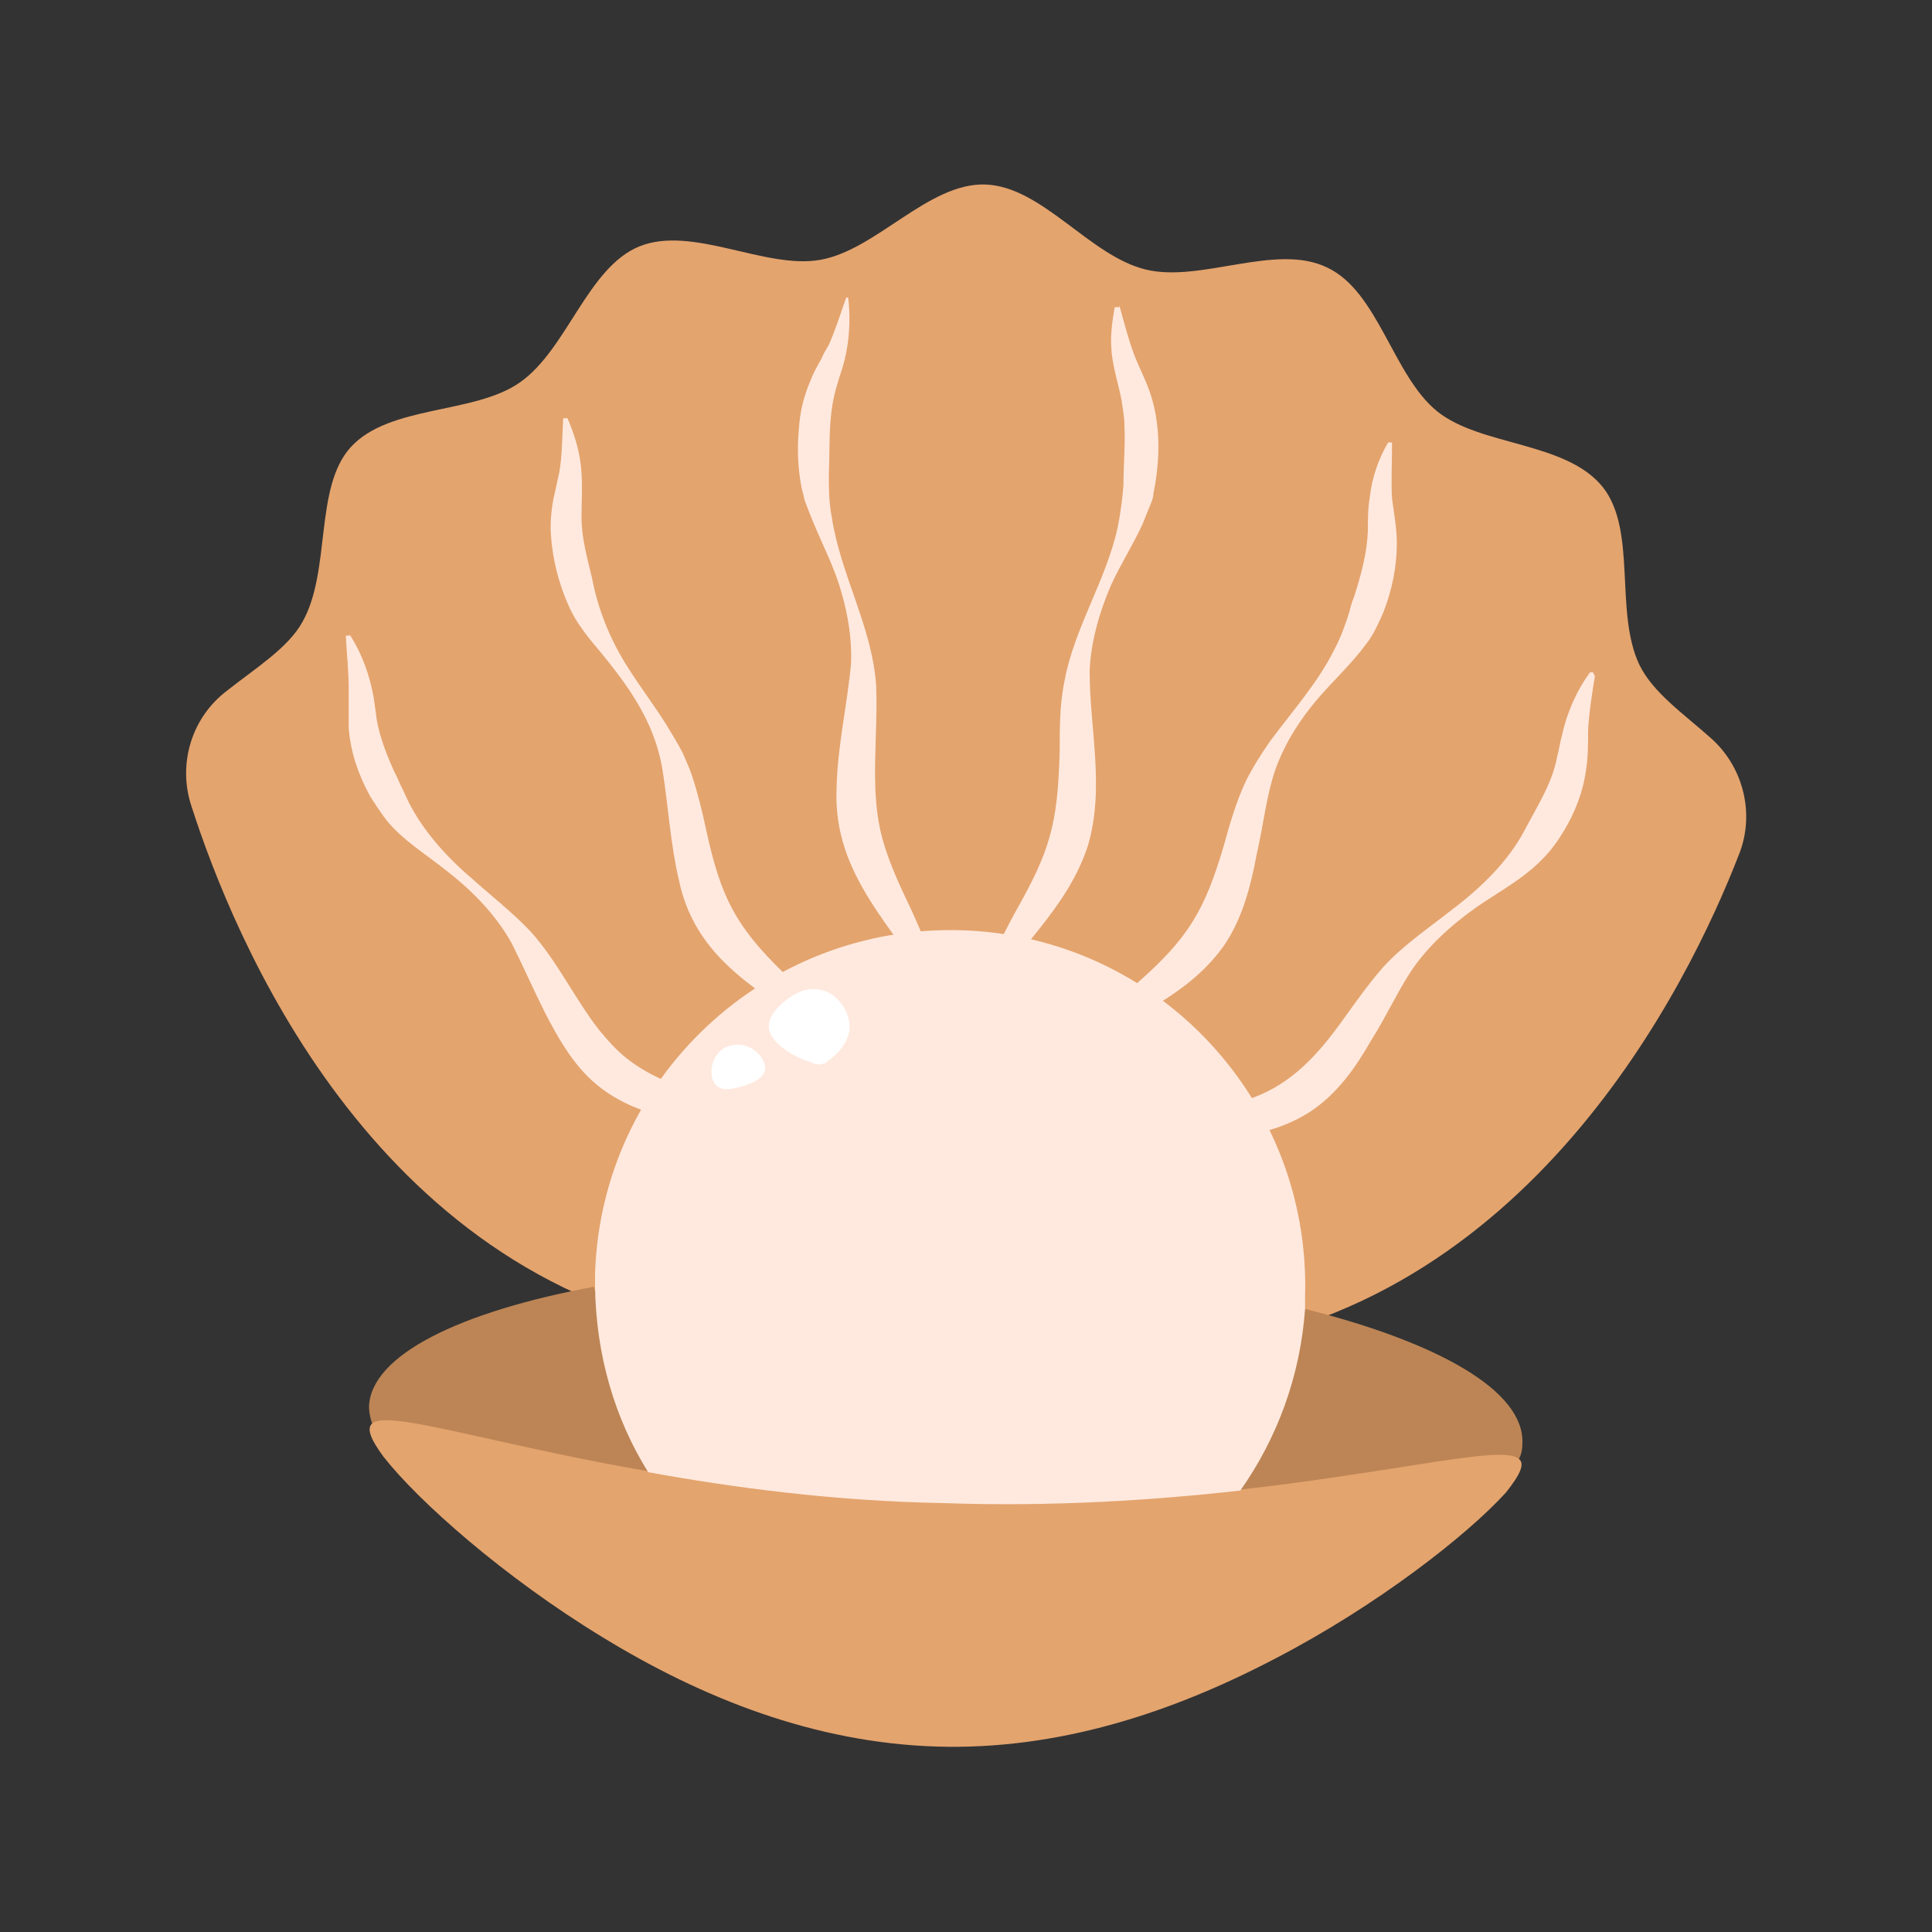 <?xml version="1.0" encoding="UTF-8"?>
<svg data-bbox="19.267 19.096 161.499 161.732" viewBox="0 0 200 200" height="200" width="200" xmlns="http://www.w3.org/2000/svg" data-type="color">
    <rect x="0" y="0" width="200" height="200" fill="#333333" stroke="none"/>
    <g>
        <path d="M73.2 138.1c-34.8-6.2-49-41-53.4-54.7-1.4-4.3 0-9.1 3.7-11.9 2.9-2.3 6.3-4.4 7.8-7.1 3-5.3 1.2-13.9 5-18.1 4-4.4 12.8-3.4 17.5-6.7 4.9-3.4 7-11.9 12.4-14.1 5.5-2.2 13 2.4 18.7 1.4 5.8-1 11.2-8 17.1-7.8s10.8 7.4 16.6 8.8c5.7 1.4 13.5-2.8 18.8-.2 5.3 2.5 6.8 11.2 11.4 14.9 4.5 3.6 13.3 3.1 17.1 7.8 3.6 4.5 1.2 12.9 3.8 18.4 1.4 2.9 4.6 5.1 7.4 7.6 3.4 3 4.6 7.9 2.9 12.1-5.2 13.4-21.7 47.2-56.8 51.2z" fill="#e4a46e" data-color="1"/>
        <path d="M36.2 65.7c1.3 2 2.1 4.3 2.5 6.6.1.7.2 1.5.3 2.2.3 1.7.9 3.3 1.6 4.9.2.5.5 1 .7 1.5s.5 1 .7 1.5c1.5 3.3 4.1 6.2 6.8 8.5 2 1.8 4.2 3.5 6.1 5.5 2.8 3.1 4.6 7 7.1 10.2.9 1.1 1.8 2.1 2.8 2.9 4.6 3.7 10.9 4.1 16 7.1v.4c-1.7-.2-3.2-.3-4.7-.4-4.8-.4-9.8-.9-13.8-3.9-2.7-2-4.4-5-5.9-7.9-1.2-2.4-2.2-4.7-3.4-7.1-1.6-2.9-4-5.4-6.7-7.5-2.1-1.7-4.6-3.2-6.3-5.3-.6-.8-1.2-1.7-1.7-2.5-1.2-2.2-2-4.5-2.2-7v-4c0-1.9-.2-3.6-.3-5.6h.4Z" fill="#ffe9de" data-color="2"/>
        <path d="M58.7 43.2c.8 1.8 1.4 3.8 1.5 5.8.1 1.5 0 3.1 0 4.6 0 2.1.6 4.2 1.1 6.3.6 3.2 1.9 6.4 3.7 9.2 1.2 1.9 2.7 3.9 3.9 5.8.6 1 1.3 2.1 1.8 3.1.3.7.7 1.6.9 2.2.6 1.8 1.1 3.8 1.5 5.7 1.5 6.9 3 9.9 7.9 14.7 2.1 2.2 4.5 4.4 6 7.1l-.3.3c-6.7-4.7-14.5-7.9-16.4-16.8-.9-3.8-1.1-7.6-1.7-11.4-.9-5.6-4.1-9.5-7.6-13.7-.7-.9-1.5-2-2-3.1-1.2-2.6-1.9-5.4-2-8.3 0-1 .1-2.1.3-3.1.2-.8.4-1.9.6-2.7.3-1.8.3-3.6.4-5.6h.4Z" fill="#ffe9de" data-color="2"/>
        <path d="M87.8 30.8c.3 2.4.1 5-.6 7.3-.5 1.5-.9 2.8-1.1 4.3-.3 2.2-.2 4.4-.3 6.7 0 1.4 0 2.9.3 4.4.9 6 4.2 11.4 4.6 17.5.2 4.9-.6 10.2.4 14.8.6 2.8 1.9 5.6 3.2 8.3 1.3 2.9 2.7 6 3 9.2h-.4c-4.1-7.2-10.7-12.5-10.3-21.7.1-4.4 1.1-8.6 1.5-12.9.1-2.5-.3-5-1-7.4-.7-2.5-1.9-4.8-2.9-7.2-.3-.7-.6-1.5-.9-2.3-.1-.4-.2-.9-.3-1.2-.4-2-.5-4.1-.3-6.2.1-1.7.5-3.4 1.2-5 .3-.8.7-1.5 1.1-2.2.2-.5.5-1 .8-1.5.7-1.6 1.2-3.2 1.8-4.9h.4Z" fill="#ffe9de" data-color="2"/>
        <path d="M165.1 70c-.3 1.9-.6 3.7-.7 5.6 0 1.3 0 2.7-.2 4-.3 2.3-1.1 4.4-2.3 6.4-.6 1-1.3 2-2.2 2.9-1.9 2-4.5 3.4-6.7 4.9-2.7 1.9-5.3 4.2-7.1 7-1.4 2.2-2.5 4.6-3.9 6.8-1.6 2.8-3.5 5.6-6.4 7.5-4.2 2.7-9.2 2.9-14 3-1.5 0-3 0-4.6.1v-.4c4-2 8.6-2.6 12.8-4.2 4-1.5 6.7-4.5 9.2-8 1.3-1.8 2.7-3.8 4.2-5.5 2.1-2.3 4.8-4.1 7.2-6 2.9-2.2 5.7-4.9 7.4-8.1 1.3-2.5 2.9-4.9 3.4-7.7.2-.7.3-1.5.5-2.2.5-2.3 1.5-4.6 2.9-6.5h.3Z" fill="#ffe9de" data-color="2"/>
        <path d="M144.1 46c0 2-.1 3.8 0 5.6.2 1.5.5 3.1.5 4.6 0 2.5-.5 4.9-1.4 7.2-.5 1.1-1 2.3-1.8 3.3-1.4 1.9-3.2 3.6-4.7 5.3-2.2 2.5-4.1 5.5-5 8.7-.7 2.5-1 5.1-1.6 7.7-.6 3.2-1.4 6.4-3.2 9.2-3.7 5.5-10 7.7-15.3 11.1l-.3-.3c1.7-2.6 4.2-4.7 6.5-6.7 5.2-4.6 6.9-7.4 8.9-14.2.6-2.2 1.3-4.6 2.3-6.7.7-1.4 1.6-2.8 2.5-4.1 2.3-3.1 4.9-6 6.6-9.4.7-1.3 1.2-2.7 1.6-4 .1-.5.3-1.1.5-1.6.7-2.2 1.3-4.4 1.4-6.7 0-1.1 0-2.4.2-3.5.2-2 .9-4 1.9-5.7h.4Z" fill="#ffe9de" data-color="2"/>
        <path d="M115.9 31.7c.5 1.8.9 3.4 1.5 5 .5 1.3 1.1 2.4 1.6 3.8 1.2 3.4 1.1 7.2.4 10.6 0 .5-.3 1.1-.5 1.6l-.6 1.5c-1 2.2-2.3 4.2-3.3 6.4-1.2 2.8-2.1 5.9-2.2 8.9 0 6 1.6 12.1-.2 18.1-2.1 6.4-7.3 10.6-10.8 16.1h-.4c.6-3.3 2.1-6.3 3.6-9.1 3.7-6.5 4.5-9.2 4.7-16.9 0-2.3 0-4.9.5-7.2 1-5.5 4.3-10.4 5.5-15.9.3-1.5.5-3 .6-4.4 0-2.1.2-4.1.1-6.2 0-.9-.2-1.8-.3-2.6-.3-1.5-.8-3.1-1-4.7-.2-1.7 0-3.3.3-4.9h.4Z" fill="#ffe9de" data-color="2"/>
        <path d="M137.5 160.8c-7.1-1.3-82.6-3.3-87.2-4.3-6.3-1.4-9.5-5.2-11.8-9.2-.2-.6-.3-1.2-.3-1.7.2-5.3 9.3-9.8 23.3-12.4 0 7 72.5 22.1 75.9 27.7Z" fill="#bd8555" data-color="3"/>
        <path d="M157.6 149.4c0 .6-.1 1.2-.4 1.7-2.2 2.5-5.4 4.9-11.8 5.9-4.6.7-70.8 9.3-77.9 10.1 3.8-5.4 58.3-25 67.6-31.6 13.9 3.5 22.7 8.5 22.5 13.9" fill="#bd8555" data-color="3"/>
        <path d="M155.9 154.5c-4 4.4-13.3 11.7-23.9 17.2-10.7 5.6-22.5 9.5-35.1 9.1s-24.2-5-34.5-11.3c-10.2-6.2-19.1-14.1-22.7-18.7-1.4-1.9-1.8-3-1.1-3.5 1.1-.7 4.6 0 10.9 1.4 4.5 1 10.6 2.4 17.6 3.6 8.8 1.6 19.3 3 30.6 3.2 11.3.5 21.8-.2 30.7-1.3 7.2-.8 13.2-1.8 17.8-2.5 6.3-1 10-1.5 11-.7.7.5.2 1.6-1.3 3.5" fill="#e4a46e" data-color="1"/>
        <path d="M135.1 134.2v1.3c-.5 7-2.9 13.4-6.7 18.8-8.9 1-19.4 1.7-30.7 1.3-11.3-.2-21.8-1.6-30.6-3.2-3.5-5.6-5.4-12.2-5.5-19.2v-1.3c.6-20.3 17.6-36.2 37.9-35.6s36.2 17.6 35.6 37.9" fill="#ffe9de" data-color="2"/>
        <path d="M84.1 110.1c.3 0 .7.2 1.1 0 .3 0 .5-.3.8-.5 1.8-1.4 2.6-3.3 1.3-5.4-.9-1.4-2.3-2.1-4-1.7-1.4.4-3.5 2-3.7 3.5-.3 1.9 2.9 3.6 4.5 4Z" fill="#ffffff" data-color="4"/>
        <path d="M74.8 108.6c-.8.6-1.3 1.6-1.1 2.9.4 1.7 2 1.3 3.3.9s2.9-1.2 1.9-2.8-2.9-1.8-4.1-1" fill="#ffffff" data-color="4"/>
    </g>
</svg>
